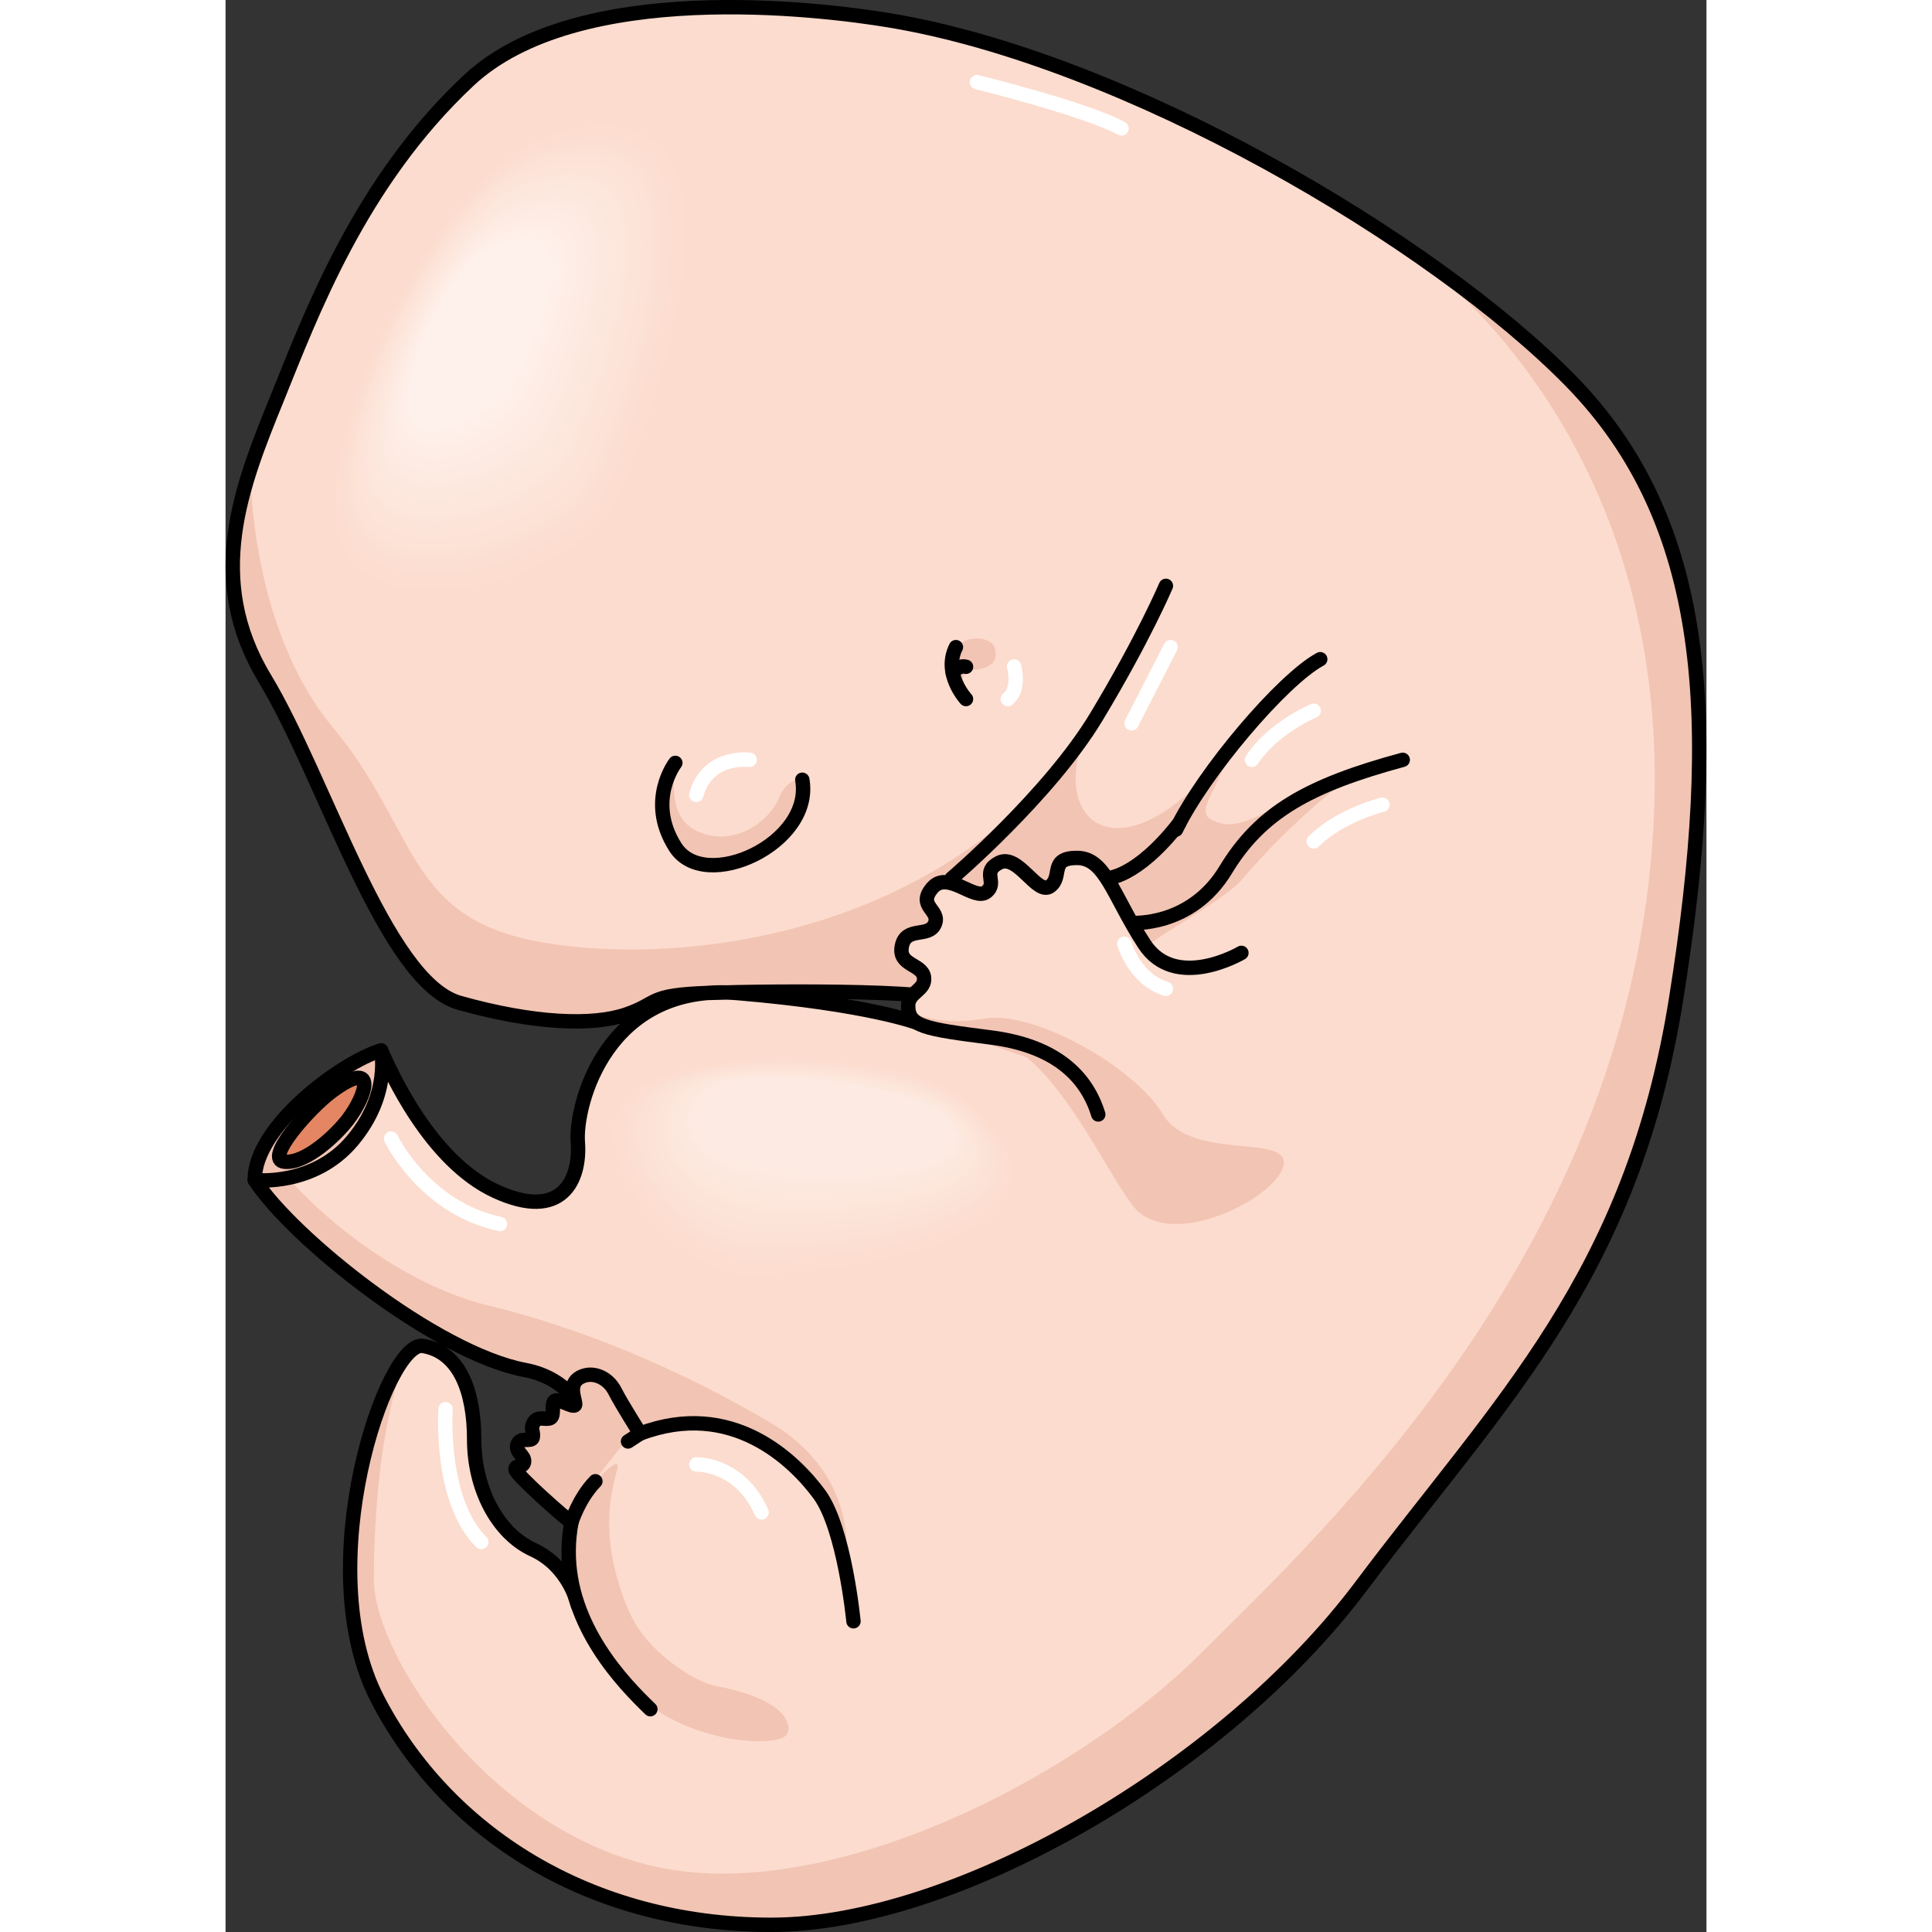 <?xml version="1.0" encoding="utf-8"?>
<!-- Created by: Science Figures, www.sciencefigures.org, Generator: Science Figures Editor -->
<!DOCTYPE svg PUBLIC "-//W3C//DTD SVG 1.1//EN" "http://www.w3.org/Graphics/SVG/1.1/DTD/svg11.dtd">
<svg version="1.1" id="Layer_1" xmlns="http://www.w3.org/2000/svg" xmlns:xlink="http://www.w3.org/1999/xlink" 
	 width="800px" height="800px" viewBox="0 0 102.916 134.265" enable-background="new 0 0 102.916 134.265"
	 xml:space="preserve">
<rect x="0" y="0" width="102.916" height="134.265" fill="#333333" stroke="none"/>
<g>
	<g>
		<g>
			<path fill="#F2C4B3" d="M31.339,103.979l0.687,0.532C31.806,104.299,31.579,104.127,31.339,103.979z"/>
		</g>
		<path fill="#FCDCCE" d="M27.852,70.499c-2.339,0.803-6.444,0.644-11.598-0.808C11.1,68.242,6.912,54.071,2.725,47.145
			c-4.188-6.93-1.613-13.37,0.806-19.328C5.945,21.854,9.329,12.674,16.898,5.59c7.57-7.089,24.546-4.945,29.153-4.19
			c16.462,2.695,37.866,15.302,47.444,25.086c9.579,9.782,10.399,23.536,7.319,42.896c-3.078,19.362-12.245,27.985-21.894,40.847
			c-9.647,12.861-28.325,23.537-40.982,23.537c-12.658,0-22.578-6.43-27.368-15.668c-4.788-9.235,0.617-24.974,3.146-24.563
			c2.533,0.411,3.562,3.148,3.562,6.501s1.571,6.5,4.104,7.664c2.532,1.161,3.1,3.836,3.1,3.836s1.851-1.684,1.851-4.203
			s0.688-10.954-5.522-12.126C14.602,94.034,4.607,85.997,2.031,82.01c-0.058-3.688,6.023-8.191,8.777-9.011
			c0.646,1.467,3.397,7.676,7.967,9.784c4.571,2.107,5.905-0.76,5.707-3.399c-0.199-2.634,2.028-11.127,11.106-10.369
			c9.083,0.765,12.484,2.07,12.484,2.07s2.039,0.097,2.892-1.135c0.853-1.228-13.121-1.094-17.412-0.945
			C29.261,69.154,30.191,69.696,27.852,70.499z"/>
		<path fill="#F2C4B3" d="M51.357,48.461c0,0-0.702-1.77,0.707-1.914c1.41-0.145,1.619-0.832,1.371-1.574
			c-0.246-0.741-2.229-0.984-2.819,0.336C50.028,46.629,51.357,48.461,51.357,48.461z"/>
		<path fill="#F2C4B3" d="M31.258,53.017c0,0-2.048,2.634,0,5.851c2.046,3.219,9.604-0.245,8.823-4.68c0,0-1.045-0.186-1.623,1.262
			c-0.579,1.449-2.588,3.054-4.778,2.606C31.701,57.654,30.815,56.279,31.258,53.017z"/>
		<g>
			<path fill="#F2C4B3" d="M43.072,108.969c0,0,1.32-6.255-5.225-10.109c-6.545-3.853-13.305-6.615-19.634-8.145
				C12.67,89.375,6.287,84.796,2.64,79.768c-0.393,0.758-0.622,1.519-0.609,2.242c2.576,3.987,12.571,12.024,18.779,13.195
				c2.102,0.396,3.409,1.625,4.228,3.172l2.484,0.772C27.522,99.149,38.26,100.973,43.072,108.969z"/>
		</g>
		<path fill="#F2C4B3" d="M8.823,79.259c2.698-3.226,1.985-6.26,1.985-6.26c-2.754,0.819-8.835,5.322-8.777,9.011
			C2.031,82.01,6.129,82.485,8.823,79.259z"/>
		<path fill="#F2C4B3" d="M81.499,16.833c4.426,3.141,19.03,15.455,17.746,40.393c-1.509,29.355-23.013,49.268-31.512,57.72
			c-8.752,8.706-25.536,17.192-37.384,14.874c-11.851-2.317-20.044-14.711-20.044-20.08c0-5.37,0.666-11.81,2.348-15.638
			c-2.665,2.88-6.268,15.924-2.082,23.995c4.79,9.238,14.71,15.668,27.368,15.668c12.657,0,31.335-10.676,40.982-23.537
			c9.648-12.861,18.815-21.484,21.894-40.847c3.08-19.359,2.26-33.113-7.319-42.896C90.49,23.413,86.316,20.065,81.499,16.833z"/>
		<g>
			<path fill="#F2C4B3" d="M46.203,70.553c0.306,0.075,0.615,0.157,0.931,0.241C46.879,70.722,46.57,70.642,46.203,70.553z"/>
			<path fill="#F2C4B3" d="M69.209,57.226c-2.331-0.58-0.389-1.749,0.642-5.294c-7.479,9.604-12.829,5.287-10.01-1.056
				c-10.72,15.029-29.897,16.303-38.603,14.465c-8.703-1.835-7.932-7.737-13.786-14.797c-5.855-7.059-5.719-17.979-5.719-17.979l0,0
				c-1.503,4.595-2.108,9.452,0.991,14.579c4.187,6.927,8.375,21.098,13.529,22.547c5.153,1.451,9.259,1.61,11.598,0.808
				s1.409-1.345,5.7-1.494c0.026,0,0.055,0,0.082-0.001c-1.934,0.133-3.494,0.728-4.739,1.586c2.417-1.033,4.333-1.483,6.013-1.61
				c-0.07-0.003-0.142-0.006-0.212-0.008c0.142-0.003,0.291-0.007,0.441-0.009c0.378-0.023,0.742-0.029,1.097-0.022
				c5.68-0.094,15.447-0.024,14.73,1.01c-0.722,1.046-2.299,1.134-2.761,1.135c5.937,1.675,13.029,4.411,13.029,4.411
				s-0.632-5.61,0.626-7.737c1.258-2.126,7.156-4.739,8.854-6.723c1.695-1.985,4.878-5.269,7.805-7.232
				C75.445,53.871,71.539,57.807,69.209,57.226z"/>
			<path fill="#F2C4B3" d="M41.466,69.676c0.495,0.085,1.007,0.169,1.536,0.237C42.529,69.834,42.017,69.756,41.466,69.676z"/>
		</g>
		<path fill="none" stroke="#000000" stroke-linecap="round" stroke-linejoin="round" stroke-miterlimit="10" d="M62.962,64.133
			c0,0,4.118,0.326,6.543-3.683s5.777-5.875,12.303-7.646"/>
		<path fill="none" stroke="#000000" stroke-linecap="round" stroke-linejoin="round" stroke-miterlimit="10" d="M66.054,57.654
			c1.91-3.966,7.41-10.442,10.022-11.841"/>
		<path fill="none" stroke="#000000" stroke-linecap="round" stroke-linejoin="round" stroke-miterlimit="10" d="M27.852,70.499
			c-2.339,0.803-6.444,0.644-11.598-0.808C11.1,68.242,6.912,54.071,2.725,47.145c-4.188-6.93-1.613-13.37,0.806-19.328
			C5.945,21.854,9.329,12.674,16.898,5.59c7.57-7.089,24.546-4.945,29.153-4.19c16.462,2.695,37.866,15.302,47.444,25.086
			c9.579,9.782,10.399,23.536,7.319,42.896c-3.078,19.362-12.245,27.985-21.894,40.847c-9.647,12.861-28.325,23.537-40.982,23.537
			c-12.658,0-22.578-6.43-27.368-15.668c-4.788-9.235,0.617-24.974,3.146-24.563c2.533,0.411,3.562,3.148,3.562,6.501
			s1.571,6.5,4.104,7.664c2.532,1.161,3.1,3.836,3.1,3.836s1.851-1.684,1.851-4.203s0.688-10.954-5.522-12.126
			C14.602,94.034,4.607,85.997,2.031,82.01c-0.058-3.688,6.023-8.191,8.777-9.011c0.646,1.467,3.397,7.676,7.967,9.784
			c4.571,2.107,5.905-0.76,5.707-3.399c-0.199-2.634,2.028-11.127,11.106-10.369c9.083,0.765,12.484,2.07,12.484,2.07
			s2.039,0.097,2.892-1.135c0.853-1.228-13.121-1.094-17.412-0.945C29.261,69.154,30.191,69.696,27.852,70.499z"/>
		<path fill="none" stroke="#000000" stroke-linecap="round" stroke-linejoin="round" stroke-miterlimit="10" d="M51.458,48.58
			c0,0-1.627-1.752-0.701-3.607"/>
		<path fill="none" stroke="#000000" stroke-linecap="round" stroke-linejoin="round" stroke-miterlimit="10" d="M50.54,46.776
			c0,0,0.351-0.584,0.919-0.438"/>
		<path fill="none" stroke="#000000" stroke-linecap="round" stroke-linejoin="round" stroke-miterlimit="10" d="M31.258,53.017
			c0,0-2.048,2.634,0,5.851c2.046,3.219,9.604-0.245,8.823-4.68"/>
		<path fill="none" stroke="#000000" stroke-linecap="round" stroke-linejoin="round" stroke-miterlimit="10" d="M50.472,61.036
			c0,0,6.743-5.748,10.027-11.188c3.283-5.439,4.851-9.134,4.851-9.134"/>
		<path fill="none" stroke="#000000" stroke-linecap="round" stroke-linejoin="round" stroke-miterlimit="10" d="M61.233,61.036
			c0,0,2.032,0.026,5.036-3.811"/>
		<path fill="#FCDCCE" d="M43.638,112.67c0,0-0.623-6.452-2.376-8.827c-1.734-2.35-6.067-6.629-12.449-4.216l0.001-0.003
			c0,0-1.295-2.044-1.765-2.966c-0.471-0.923-1.543-1.409-2.408-0.939c-0.864,0.47-0.355,1.483-0.338,1.861
			c0.018,0.377-1.072-0.378-1.392-0.245c-0.319,0.132-0.019,1.018-0.319,1.203c-0.302,0.188-0.846-0.169-1.147,0.282
			c-0.299,0.453-0.017,0.696-0.093,1.072s-0.846-0.074-1.054,0.47c-0.207,0.545,0.507,0.77,0.451,1.222
			c-0.057,0.453-0.602,0.173-0.602,0.528c0,0.357,3.549,3.487,3.887,3.677l0.008-0.009c-0.116,0.591-0.192,1.245-0.196,1.983
			c-0.043,5.272,3.83,9.236,5.676,11.017"/>
		<path fill="#F2C4B3" d="M27.97,111.83c-2.608-6.208-0.473-9.765-0.732-10.055c-0.261-0.291-1.786,1.447-1.786,1.447
			s1.812-2.711,3.222-3.825c-0.35-0.553-1.249-2.003-1.624-2.739c-0.471-0.923-1.543-1.409-2.408-0.939
			c-0.864,0.47-0.355,1.483-0.338,1.861c0.018,0.377-1.072-0.378-1.392-0.245c-0.319,0.132-0.019,1.018-0.319,1.203
			c-0.302,0.188-0.846-0.169-1.147,0.282c-0.299,0.453-0.017,0.696-0.093,1.072s-0.846-0.074-1.054,0.47
			c-0.207,0.545,0.507,0.77,0.451,1.222c-0.057,0.453-0.602,0.173-0.602,0.528c0,0.357,3.549,3.487,3.887,3.677l0.008-0.009
			c-0.116,0.591-0.192,1.245-0.196,1.983c-0.022,2.647,0.981,5.161,2.461,7.318c1.169,1.704,2.741,3.353,4.599,4.338
			c3.441,1.824,7.534,1.901,8.091,1.131c0.377-0.522,0.205-2.407-4.893-3.373c-0.654-0.123-1.47-0.532-2.068-0.904
			C30.311,115.193,28.769,113.732,27.97,111.83z"/>
		<path fill="none" stroke="#000000" stroke-linecap="round" stroke-linejoin="round" stroke-miterlimit="10" d="M43.638,112.67
			c0,0-0.623-6.452-2.376-8.827c-1.734-2.35-6.067-6.629-12.449-4.216l0.001-0.003c0,0-1.295-2.044-1.765-2.966
			c-0.471-0.923-1.543-1.409-2.408-0.939c-0.864,0.47-0.355,1.483-0.338,1.861c0.018,0.377-1.072-0.378-1.392-0.245
			c-0.319,0.132-0.019,1.018-0.319,1.203c-0.302,0.188-0.846-0.169-1.147,0.282c-0.299,0.453-0.017,0.696-0.093,1.072
			s-0.846-0.074-1.054,0.47c-0.207,0.545,0.507,0.77,0.451,1.222c-0.057,0.453-0.602,0.173-0.602,0.528
			c0,0.357,3.549,3.487,3.887,3.677l0.008-0.009c-0.116,0.591-0.192,1.245-0.196,1.983c-0.043,5.272,3.83,9.236,5.676,11.017"/>
		<path fill="none" stroke="#000000" stroke-linecap="round" stroke-linejoin="round" stroke-miterlimit="10" d="M24.042,105.78
			c0,0,0.486-1.621,1.661-2.839"/>
		
			<line fill="none" stroke="#000000" stroke-linecap="round" stroke-linejoin="round" stroke-miterlimit="10" x1="28.814" y1="99.624" x2="27.97" y2="100.174"/>
		<path fill="#FCDCCE" d="M70.597,66.22c0,0-4.595,2.716-6.759-0.633c-2.169-3.349-2.695-5.966-4.667-5.966
			c-1.97,0-0.958,1.3-1.871,1.971c-0.913,0.672-2.221-2.319-3.55-1.632c-1.255,0.647-0.047,1.373-0.882,2.027
			c-0.833,0.653-2.675-1.553-3.759-0.272c-1.085,1.281,0.604,1.517,0.179,2.502c-0.427,0.984-1.989,0.135-2.283,1.513
			c-0.296,1.379,1.375,1.238,1.531,2.164c0.154,0.929-1.097,1.044-1.097,1.992c0,1.441,1.115,1.623,5.743,2.214
			c4.63,0.594,6.68,2.79,7.467,5.349"/>
		<path fill="#F2C4B3" d="M47.458,70.188c0,0,1.727,1.224,5.224,0.605c3.5-0.618,10.494,3.359,12.468,6.654
			c1.97,3.295,8.856,1.285,8.371,3.557c-0.483,2.269-8.056,6.139-10.558,2.677c-2.502-3.46-6.04-11.759-11.024-11.795
			C46.951,71.849,47.458,70.188,47.458,70.188z"/>
		<path fill="none" stroke="#000000" stroke-linecap="round" stroke-linejoin="round" stroke-miterlimit="10" d="M70.597,66.22
			c0,0-4.595,2.716-6.759-0.633c-2.169-3.349-2.695-5.966-4.667-5.966c-1.97,0-0.958,1.3-1.871,1.971
			c-0.913,0.672-2.221-2.319-3.55-1.632c-1.255,0.647-0.047,1.373-0.882,2.027c-0.833,0.653-2.675-1.553-3.759-0.272
			c-1.085,1.281,0.604,1.517,0.179,2.502c-0.427,0.984-1.989,0.135-2.283,1.513c-0.296,1.379,1.375,1.238,1.531,2.164
			c0.154,0.929-1.097,1.044-1.097,1.992c0,1.441,1.115,1.623,5.743,2.214c4.63,0.594,6.68,2.79,7.467,5.349"/>
	</g>
	<g>
		<path fill="#FCDCCE" d="M22.475,9.166c-7.239,2.34-16.078,19.563-14.92,27.688c1.162,8.122,17.406,4.141,20.059-2.156
			C30.267,28.397,38.886,3.864,22.475,9.166z"/>
		<path fill="#FCDDCF" d="M22.354,9.433C15.26,11.726,6.598,28.604,7.732,36.566c1.139,7.959,17.033,4.004,19.632-2.166
			C29.964,28.226,38.437,4.236,22.354,9.433z"/>
		<path fill="#FCDDD0" d="M22.232,9.698C15.283,11.944,6.798,28.479,7.91,36.277c1.116,7.797,16.658,3.869,19.205-2.175
			C29.662,28.055,37.987,4.609,22.232,9.698z"/>
		<path fill="#FCDED1" d="M22.111,9.964c-6.805,2.2-15.113,18.389-14.024,26.025c1.093,7.635,16.285,3.734,18.778-2.185
			C29.358,27.882,37.537,4.981,22.111,9.964z"/>
		<path fill="#FCDFD2" d="M21.989,10.23C15.33,12.383,7.198,28.228,8.264,35.701c1.069,7.472,15.91,3.598,18.351-2.194
			C29.055,27.711,37.086,5.353,21.989,10.23z"/>
		<path fill="#FCDFD3" d="M21.869,10.497c-6.516,2.106-14.47,17.605-13.427,24.917c1.046,7.309,15.536,3.462,17.923-2.204
			C28.753,27.54,36.638,5.726,21.869,10.497z"/>
		<path fill="#FCE0D4" d="M21.748,10.763C15.376,12.822,7.6,27.977,8.619,35.125c1.023,7.147,15.163,3.327,17.497-2.214
			C28.45,27.368,36.188,6.098,21.748,10.763z"/>
		<path fill="#FCE1D5" d="M21.625,11.029C15.4,13.042,7.8,27.852,8.796,34.837c0.999,6.984,14.788,3.191,17.069-2.224
			C28.147,27.197,35.738,6.471,21.625,11.029z"/>
		<path fill="#FDE2D6" d="M21.505,11.296C15.424,13.261,8,27.727,8.974,34.55c0.976,6.822,14.414,3.056,16.643-2.233
			C27.844,27.025,35.289,6.843,21.505,11.296z"/>
		<path fill="#FDE2D7" d="M21.383,11.562c-5.937,1.919-13.183,16.04-12.232,22.7c0.953,6.659,14.041,2.92,16.216-2.243
			C27.542,26.854,34.838,7.215,21.383,11.562z"/>
		<path fill="#FDE3D8" d="M21.262,11.828C15.47,13.699,8.401,27.476,9.328,33.974c0.93,6.497,13.667,2.784,15.789-2.253
			C27.238,26.682,34.388,7.587,21.262,11.828z"/>
		<path fill="#FDE4D9" d="M21.14,12.094C15.494,13.919,8.602,27.351,9.505,33.686c0.906,6.334,13.293,2.649,15.362-2.263
			C26.935,26.511,33.939,7.959,21.14,12.094z"/>
		<path fill="#FDE4DA" d="M21.019,12.36C15.518,14.139,8.802,27.226,9.683,33.397c0.883,6.172,12.919,2.514,14.935-2.271
			C26.633,26.339,33.489,8.333,21.019,12.36z"/>
		<path fill="#FDE5DB" d="M20.898,12.626C15.541,14.357,9.002,27.1,9.86,33.109c0.859,6.009,12.545,2.378,14.508-2.281
			C26.33,26.167,33.04,8.704,20.898,12.626z"/>
		<path fill="#FDE6DC" d="M20.776,12.892c-5.211,1.686-11.573,14.082-10.739,19.93c0.837,5.847,12.171,2.242,14.081-2.291
			C26.027,25.996,32.589,9.076,20.776,12.892z"/>
		<path fill="#FDE6DC" d="M20.655,13.158c-5.067,1.639-11.251,13.69-10.441,19.375c0.813,5.685,11.797,2.106,13.654-2.301
			C25.724,25.824,32.14,9.449,20.655,13.158z"/>
		<path fill="#FDE7DD" d="M20.534,13.425c-4.922,1.591-10.93,13.299-10.142,18.82c0.789,5.522,11.423,1.971,13.227-2.31
			C25.421,25.653,31.69,9.821,20.534,13.425z"/>
		<path fill="#FDE8DE" d="M20.413,13.69c-4.778,1.545-10.608,12.908-9.843,18.267c0.767,5.359,11.049,1.835,12.799-2.32
			C25.119,25.481,31.241,10.193,20.413,13.69z"/>
		<path fill="#FDE8DF" d="M20.292,13.957c-4.633,1.498-10.287,12.516-9.545,17.712c0.743,5.196,10.675,1.7,12.373-2.33
			C24.815,25.31,30.791,10.566,20.292,13.957z"/>
		<path fill="#FDE9E0" d="M20.17,14.224c-4.488,1.45-9.964,12.124-9.247,17.157c0.721,5.035,10.302,1.564,11.946-2.339
			C24.513,25.138,30.341,10.938,20.17,14.224z"/>
		<path fill="#FDEAE1" d="M20.048,14.489c-4.343,1.404-9.643,11.732-8.947,16.604c0.697,4.872,9.927,1.428,11.519-2.349
			C24.209,24.967,29.891,11.311,20.048,14.489z"/>
		<path fill="#FDEAE2" d="M19.927,14.756c-4.198,1.357-9.321,11.341-8.649,16.049c0.673,4.71,9.553,1.293,11.092-2.358
			C23.907,24.795,29.441,11.683,19.927,14.756z"/>
		<path fill="#FEEBE3" d="M19.806,15.021c-4.054,1.311-8.999,10.95-8.35,15.496c0.65,4.546,9.179,1.157,10.665-2.368
			C23.604,24.624,28.992,12.055,19.806,15.021z"/>
		<path fill="#FEECE4" d="M19.684,15.288c-3.908,1.264-8.677,10.559-8.051,14.941c0.626,4.384,8.805,1.022,10.237-2.377
			C23.301,24.452,28.542,12.427,19.684,15.288z"/>
		<path fill="#FEEDE5" d="M19.563,15.554c-3.764,1.217-8.355,10.167-7.752,14.388c0.604,4.222,8.431,0.886,9.81-2.388
			C22.999,24.281,28.092,12.799,19.563,15.554z"/>
		<path fill="#FEEDE6" d="M19.442,15.82c-3.619,1.171-8.034,9.776-7.454,13.833c0.58,4.06,8.057,0.75,9.383-2.397
			C22.695,24.109,27.642,13.172,19.442,15.82z"/>
		<path fill="#FEEEE7" d="M19.32,16.086c-3.474,1.124-7.712,9.383-7.156,13.279c0.558,3.896,7.684,0.614,8.957-2.407
			C22.393,23.938,27.192,13.544,19.32,16.086z"/>
		<path fill="#FEEFE8" d="M19.199,16.353c-3.33,1.077-7.391,8.992-6.857,12.725c0.534,3.734,7.31,0.479,8.53-2.417
			C22.089,23.766,26.743,13.917,19.199,16.353z"/>
		<path fill="#FEEFE9" d="M19.078,16.619c-3.185,1.03-7.068,8.601-6.558,12.17c0.511,3.572,6.936,0.344,8.103-2.426
			C21.787,23.594,26.293,14.289,19.078,16.619z"/>
		<path fill="#FEF0EA" d="M18.957,16.885c-3.04,0.983-6.747,8.209-6.26,11.616c0.487,3.409,6.562,0.208,7.676-2.436
			C21.484,23.423,25.843,14.661,18.957,16.885z"/>
	</g>
	<g>
		<path fill="#FCDCCE" d="M52.505,77.175c-3.959-4.29-18.799-4.917-24.086-1.495c-5.286,3.42,2.709,13.459,7.949,13.283
			C41.613,88.785,61.475,86.904,52.505,77.175z"/>
		<path fill="#FCDDCF" d="M52.38,77.193c-3.854-4.177-18.545-4.854-23.693-1.522c-5.146,3.33,2.429,13.092,7.85,12.937
			C41.642,88.462,61.113,86.666,52.38,77.193z"/>
		<path fill="#FCDDD0" d="M52.255,77.211c-3.75-4.063-18.292-4.79-23.301-1.549c-5.007,3.24,2.148,12.723,7.75,12.59
			C41.672,88.134,60.751,86.428,52.255,77.211z"/>
		<path fill="#FCDED1" d="M52.129,77.229c-3.646-3.95-18.04-4.728-22.908-1.576c-4.868,3.149,1.868,12.353,7.65,12.243
			C41.701,87.805,60.389,86.189,52.129,77.229z"/>
		<path fill="#FCDFD2" d="M52.004,77.248c-3.542-3.838-17.787-4.664-22.515-1.604c-4.729,3.06,1.587,11.981,7.55,11.896
			C41.73,87.473,60.028,85.951,52.004,77.248z"/>
		<path fill="#FCDFD3" d="M51.879,77.267c-3.437-3.725-17.533-4.601-22.123-1.63c-4.589,2.969,1.31,11.761,7.45,11.549
			C41.756,87.028,59.666,85.713,51.879,77.267z"/>
		<path fill="#FCE0D4" d="M51.754,77.285c-3.333-3.611-17.28-4.537-21.73-1.658s1.029,11.416,7.35,11.203
			C41.786,86.682,59.304,85.475,51.754,77.285z"/>
		<path fill="#FCE1D5" d="M51.628,77.303c-3.228-3.497-17.027-4.474-21.337-1.685c-4.311,2.789,0.748,11.066,7.25,10.856
			C41.814,86.337,58.942,85.236,51.628,77.303z"/>
		<path fill="#FCE1D6" d="M51.503,77.322c-3.123-3.385-16.773-4.411-20.944-1.713c-4.171,2.699,0.467,10.711,7.15,10.51
			C41.844,85.994,58.581,84.998,51.503,77.322z"/>
		<path fill="#FCE2D7" d="M51.378,77.341c-3.019-3.272-16.521-4.349-20.551-1.739c-4.032,2.608,0.184,10.351,7.05,10.162
			C41.873,85.654,58.218,84.76,51.378,77.341z"/>
		<path fill="#FCE3D8" d="M51.253,77.358c-2.915-3.158-16.268-4.284-20.159-1.767c-3.893,2.52-0.098,9.988,6.95,9.816
			C41.902,85.314,57.857,84.521,51.253,77.358z"/>
		<path fill="#FDE4D9" d="M51.127,77.377c-2.81-3.046-16.015-4.222-19.766-1.794c-3.753,2.429-0.38,9.621,6.851,9.469
			C41.931,84.974,57.494,84.282,51.127,77.377z"/>
		<path fill="#FDE4D9" d="M51.002,77.396c-2.706-2.933-15.762-4.158-19.373-1.821c-3.613,2.339-0.662,8.979,6.751,9.123
			C41.961,84.767,57.132,84.045,51.002,77.396z"/>
		<path fill="#FDE5DA" d="M50.877,77.414c-2.601-2.819-15.508-4.096-18.98-1.848c-3.475,2.248-0.943,8.594,6.65,8.774
			C41.989,84.423,56.771,83.807,50.877,77.414z"/>
		<path fill="#FDE6DB" d="M50.752,77.432c-2.497-2.705-15.256-4.031-18.588-1.874c-3.335,2.158-1.225,8.21,6.551,8.429
			C42.018,84.079,56.409,83.568,50.752,77.432z"/>
		<path fill="#FDE6DC" d="M50.627,77.451c-2.392-2.594-15.002-3.969-18.195-1.902c-3.196,2.068-1.505,7.821,6.451,8.081
			C42.047,83.733,56.047,83.33,50.627,77.451z"/>
		<path fill="#FDE7DD" d="M50.501,77.469c-2.288-2.479-14.749-3.904-17.802-1.929c-3.056,1.978-1.786,7.432,6.351,7.735
			C42.076,83.389,55.685,83.092,50.501,77.469z"/>
		<path fill="#FDE8DE" d="M50.377,77.487c-2.184-2.366-14.496-3.842-17.41-1.956c-2.917,1.888-2.067,7.037,6.251,7.388
			C42.105,83.041,55.324,82.853,50.377,77.487z"/>
		<path fill="#FDE8DF" d="M50.251,77.506c-2.079-2.254-14.243-3.778-17.018-1.983c-2.777,1.798-2.347,6.638,6.151,7.041
			C42.134,82.693,54.961,82.614,50.251,77.506z"/>
		<path fill="#FDE9E0" d="M50.126,77.523c-1.975-2.14-13.99-3.715-16.625-2.01c-2.638,1.708-2.626,6.237,6.052,6.694
			C42.163,82.346,54.6,82.376,50.126,77.523z"/>
		<path fill="#FDEAE1" d="M50.001,77.542c-1.87-2.027-13.737-3.651-16.231-2.037c-2.499,1.617-2.907,5.828,5.952,6.348
			C42.192,81.997,54.238,82.138,50.001,77.542z"/>
		<path fill="#FDEAE2" d="M49.876,77.561c-1.766-1.914-13.483-3.589-15.839-2.064c-2.359,1.527-3.186,5.415,5.852,6.001
			C42.222,81.648,53.876,81.899,49.876,77.561z"/>
		<path fill="#FDEBE3" d="M49.75,77.579c-1.661-1.801-13.23-3.525-15.446-2.092c-2.22,1.438-3.464,4.996,5.752,5.654
			C42.251,81.299,53.514,81.661,49.75,77.579z"/>
	</g>
	<path fill="none" stroke="#000000" stroke-linecap="round" stroke-linejoin="round" stroke-miterlimit="10" d="M2.031,82.01
		c0,0,4.099,0.476,6.792-2.751c2.698-3.226,1.985-6.26,1.985-6.26"/>
	<path fill="#E48663" d="M7.353,75.867c-1.528,1.136-4.736,4.742-3.243,4.869c1.52,0.131,3.624-1.927,4.381-2.913
		C9.837,76.068,10.579,73.48,7.353,75.867z"/>
	<path fill="none" stroke="#000000" stroke-linecap="round" stroke-linejoin="round" stroke-miterlimit="10" d="M7.353,75.867
		c-1.528,1.136-4.736,4.742-3.243,4.869c1.52,0.131,3.624-1.927,4.381-2.913C9.837,76.068,10.579,73.48,7.353,75.867z"/>
	<path fill="none" stroke="#FFFFFF" stroke-linecap="round" stroke-linejoin="round" stroke-miterlimit="10" d="M11.503,79.126
		c0,0,2.312,4.819,7.569,5.935"/>
	<path fill="none" stroke="#FFFFFF" stroke-linecap="round" stroke-linejoin="round" stroke-miterlimit="10" d="M52.219,5.707
		c0,0,7.507,1.851,10.046,3.218"/>
	
		<line fill="none" stroke="#FFFFFF" stroke-linecap="round" stroke-linejoin="round" stroke-miterlimit="10" x1="65.677" y1="44.973" x2="62.962" y2="50.27"/>
	<path fill="none" stroke="#FFFFFF" stroke-linecap="round" stroke-linejoin="round" stroke-miterlimit="10" d="M75.623,49.392
		c0,0-2.829,1.173-4.29,3.413"/>
	<path fill="none" stroke="#FFFFFF" stroke-linecap="round" stroke-linejoin="round" stroke-miterlimit="10" d="M80.399,55.924
		c0,0-2.925,0.709-4.776,2.55"/>
	<path fill="none" stroke="#FFFFFF" stroke-linecap="round" stroke-linejoin="round" stroke-miterlimit="10" d="M54.801,46.315
		c0,0,0.441,1.555-0.436,2.265"/>
	<path fill="none" stroke="#FFFFFF" stroke-linecap="round" stroke-linejoin="round" stroke-miterlimit="10" d="M36.423,52.805
		c0,0-2.932-0.394-3.707,2.437"/>
	<path fill="none" stroke="#FFFFFF" stroke-linecap="round" stroke-linejoin="round" stroke-miterlimit="10" d="M32.716,101.771
		c0,0,3.019-0.101,4.535,3.335"/>
	<path fill="none" stroke="#FFFFFF" stroke-linecap="round" stroke-linejoin="round" stroke-miterlimit="10" d="M15.289,97.933
		c0,0-0.432,6.328,2.481,9.227"/>
	<path fill="none" stroke="#FFFFFF" stroke-linecap="round" stroke-linejoin="round" stroke-miterlimit="10" d="M62.461,65.587
		c0,0,0.722,2.483,2.889,3.128"/>
</g>
</svg>